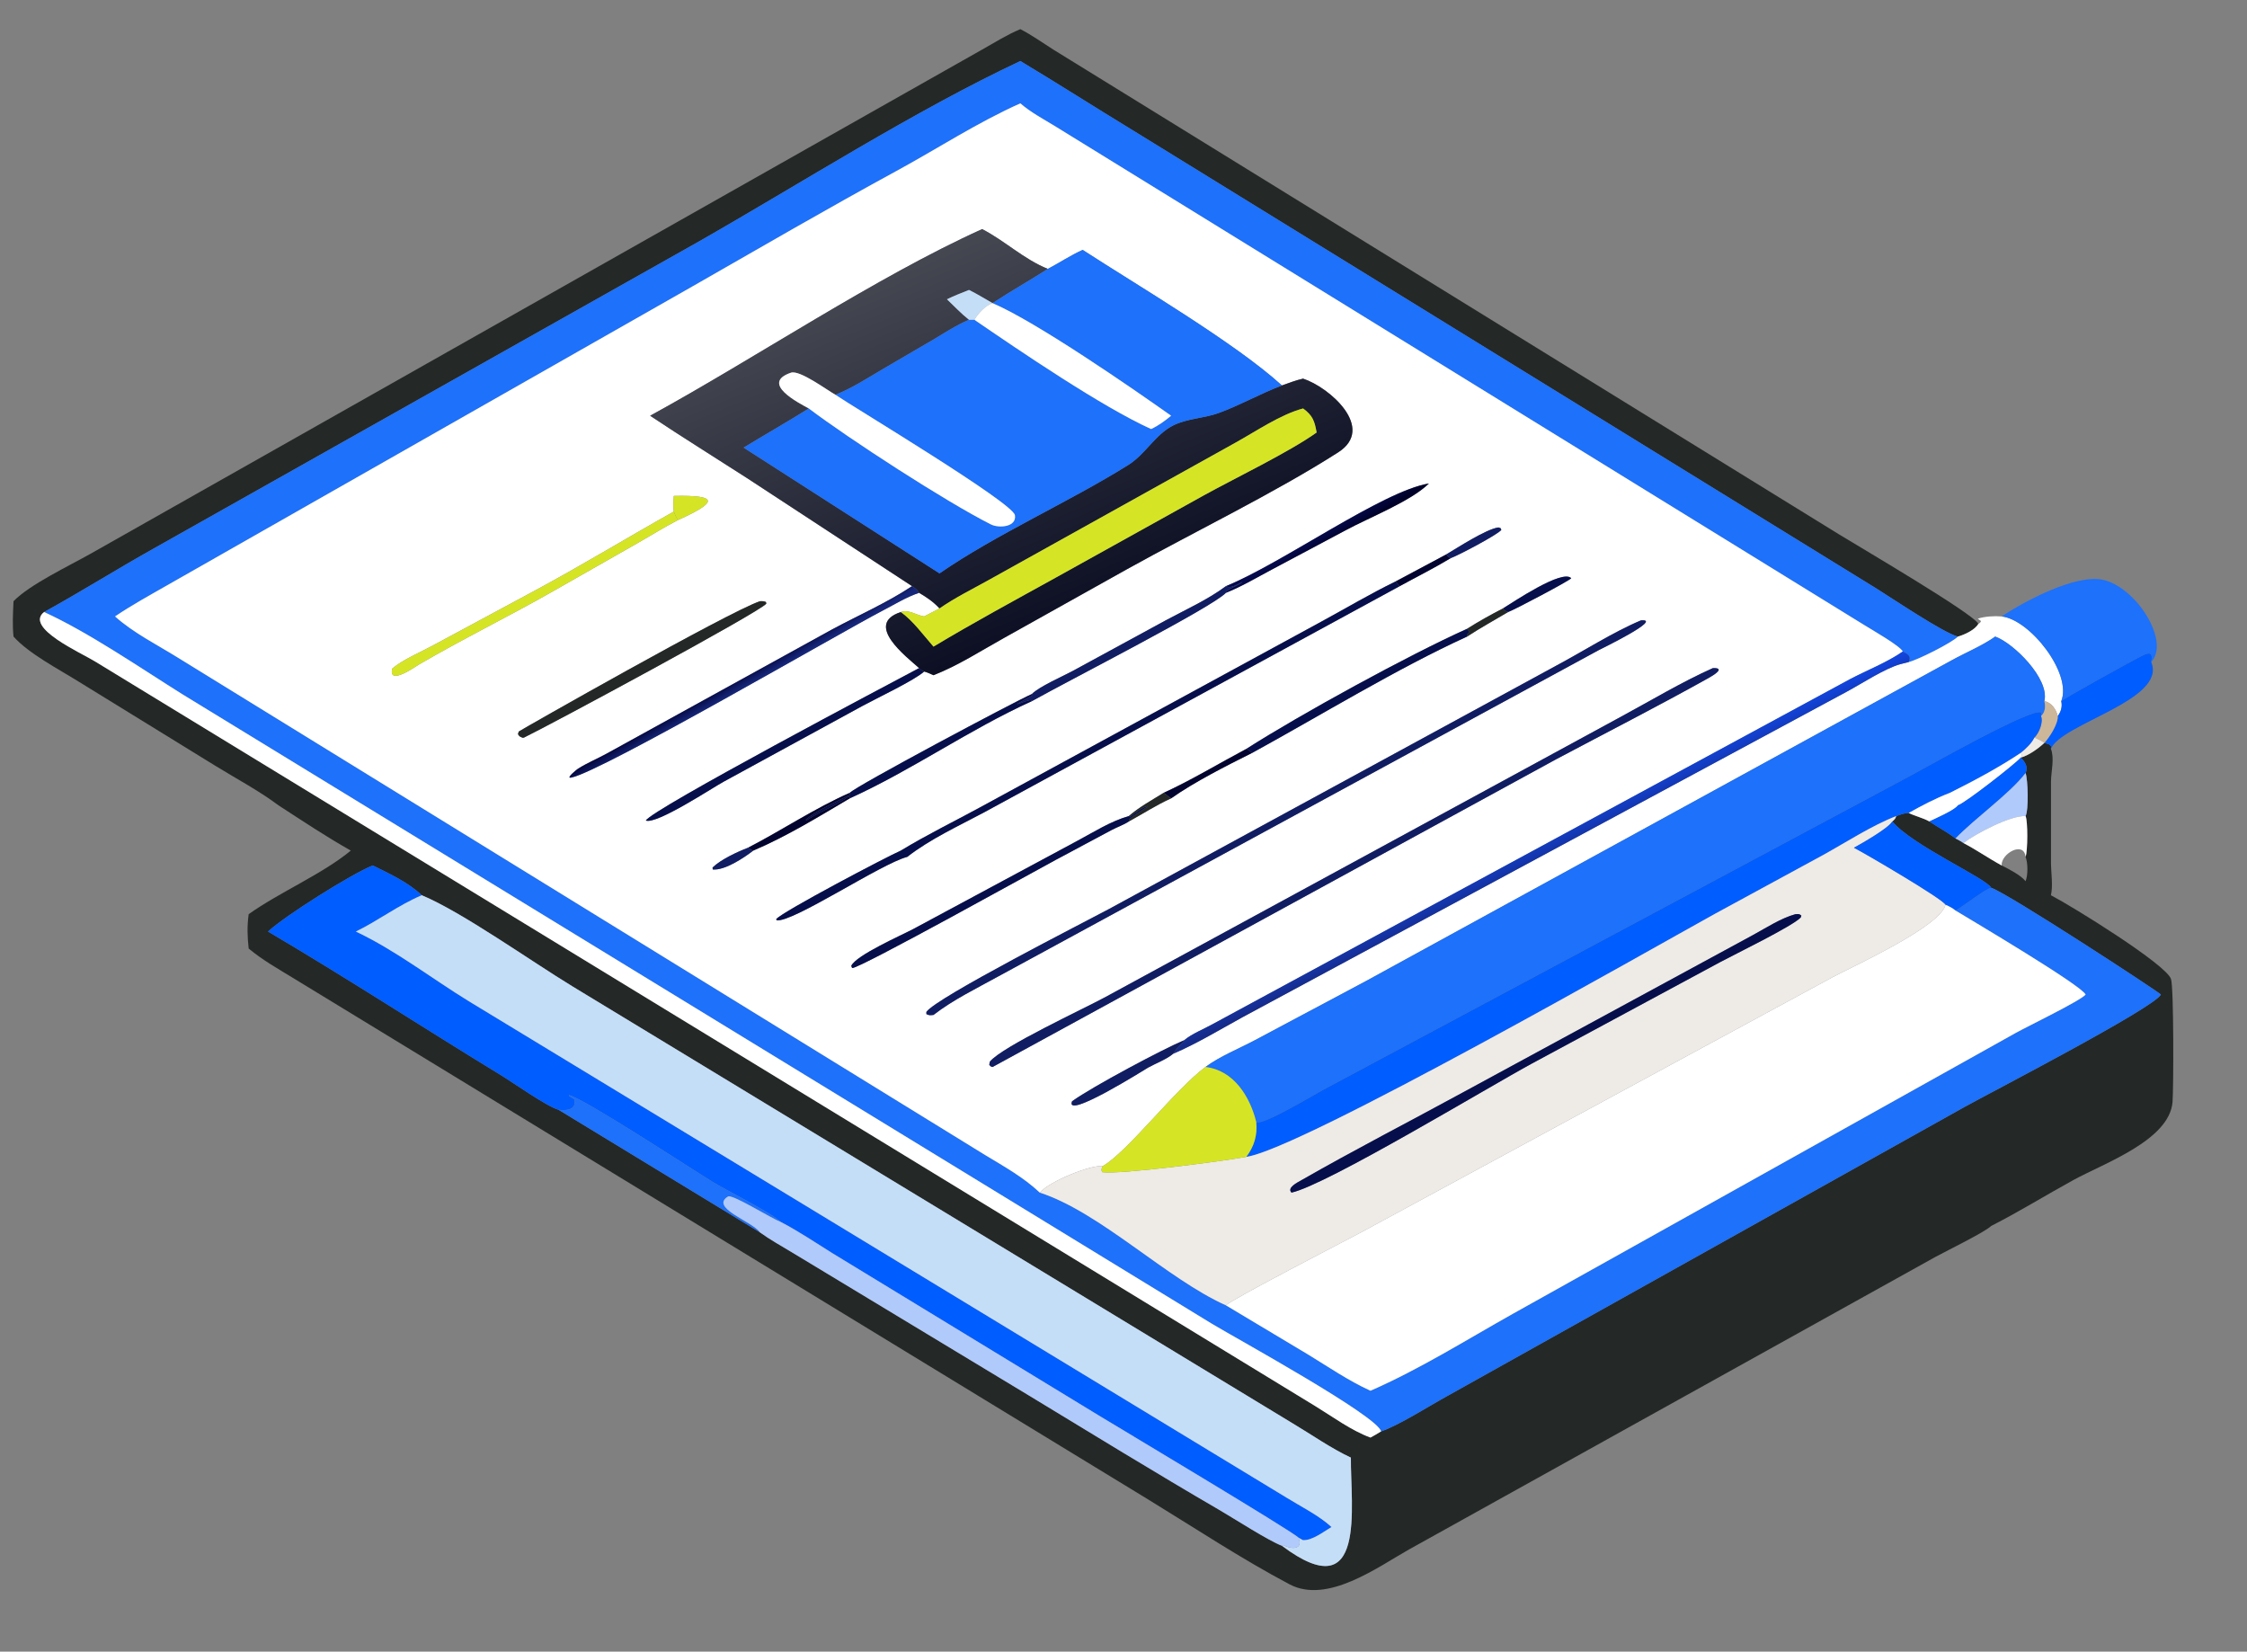 <svg width="117" height="86" viewBox="0 0 117 86" fill="none" xmlns="http://www.w3.org/2000/svg">
<rect x="0" y="0" width="117" height="86" fill="#808080" stroke="none"/>
<path d="M2.296 31.868C1.256 32.683 4.254 34.007 4.951 34.442L68.508 73.227C69.417 73.785 70.36 74.483 71.36 74.853C71.546 74.748 71.735 74.647 71.914 74.531C72.821 74.225 74.451 73.187 75.355 72.692L102.296 57.636C103.539 56.941 112.127 52.505 112.517 51.787C112.479 51.693 104.537 46.502 103.682 46.228C103.444 45.741 99.571 44.022 98.53 42.774C98.64 42.684 98.694 42.635 98.737 42.493C98.951 42.417 99.155 42.33 99.385 42.33C99.722 42.498 100.152 42.593 100.462 42.774C100.899 43.068 101.41 43.337 101.822 43.657C101.955 43.732 102.116 43.802 102.235 43.897C102.919 44.251 103.549 44.696 104.225 45.063C104.592 45.248 105.221 45.567 105.47 45.883C105.6 45.572 105.595 44.927 105.47 44.617C105.585 44.31 105.592 42.751 105.47 42.493C105.638 42.171 105.594 40.592 105.47 40.253C105.616 39.924 105.449 39.688 105.221 39.448C105.637 39.334 106.138 38.973 106.45 38.681C106.602 38.729 106.712 38.728 106.801 38.864L106.791 38.996C106.983 39.479 106.799 40.176 106.794 40.691L106.794 44.913C106.796 45.438 106.905 46.114 106.791 46.615C107.99 47.242 112.776 50.212 113.042 50.973C113.192 51.401 113.179 56.683 113.123 57.38C112.963 59.372 109.561 60.566 107.959 61.444C106.531 62.228 105.133 63.094 103.682 63.833C103.329 64.171 101.396 65.108 100.774 65.448L73.367 80.679C71.717 81.611 69.113 83.535 67.144 82.494C64.657 81.178 62.153 79.524 59.742 78.05L15.315 50.956C14.513 50.464 13.67 49.995 12.948 49.389C12.879 48.77 12.863 48.221 12.948 47.601C14.531 46.469 16.807 45.503 18.265 44.289C16.978 43.563 15.742 42.738 14.502 41.934C13.475 41.166 12.301 40.545 11.208 39.871L4.074 35.479C3.046 34.837 1.499 34.037 0.704 33.146C0.639 32.535 0.676 31.918 0.704 31.305C1.533 30.443 3.593 29.467 4.712 28.835L51.138 2.582C51.788 2.218 52.441 1.801 53.129 1.518C53.721 1.823 54.28 2.223 54.843 2.58L95.755 27.823C96.732 28.425 102.807 31.982 103.01 32.485C102.839 32.799 102.285 33.053 101.949 33.146C101.247 32.991 98.431 31.095 97.702 30.643L58.96 6.771C57.009 5.585 55.088 4.353 53.129 3.179C47.619 5.765 41.682 9.56 36.361 12.592L8.028 28.547C6.101 29.624 4.227 30.805 2.296 31.868ZM21.963 46.615C21.235 45.929 20.296 45.504 19.407 45.063C18.277 45.523 14.84 47.682 13.958 48.505C18.006 50.887 22.044 53.52 26.076 55.979C26.709 56.365 28.484 57.62 29.084 57.785L39.571 64.17C40.112 64.56 40.712 64.89 41.283 65.236L53.567 72.657C56.862 74.657 60.144 76.673 63.475 78.612C64.257 79.067 66.025 80.21 66.75 80.488C71.198 83.824 70.312 78.397 70.341 75.897C69.302 75.411 68.31 74.71 67.321 74.121L29.838 51.379C27.583 50.006 24.079 47.501 21.963 46.615Z" fill="#242826"/>
<path d="M2.296 31.868C4.226 30.805 6.1 29.624 8.028 28.547L36.36 12.592C41.682 9.56 47.619 5.765 53.129 3.179C55.087 4.353 57.009 5.585 58.96 6.771L97.702 30.643C98.431 31.095 101.247 32.991 101.948 33.146C101.645 33.461 99.854 34.365 99.385 34.473C99.537 34.164 99.34 34.051 99.077 33.925C98.937 33.629 97.448 32.783 97.064 32.542L54.882 6.539C54.294 6.18 53.648 5.836 53.129 5.381C50.894 6.378 48.818 7.739 46.67 8.907C43.102 10.85 39.601 12.887 36.073 14.903L8.691 30.483C7.784 31.003 6.857 31.51 5.99 32.097C6.948 32.959 8.215 33.587 9.309 34.272L51.303 60.146C52.29 60.742 53.296 61.303 54.141 62.098C57.288 63.119 60.763 66.595 63.834 67.967L68.105 70.524C69.178 71.179 70.212 71.892 71.36 72.415C73.921 71.295 76.338 69.775 78.773 68.408L104.947 53.79C105.61 53.422 108.324 52.111 108.597 51.787C108.392 51.309 102.675 47.929 101.821 47.41C102.241 47.186 103.39 46.267 103.681 46.228C104.536 46.502 112.479 51.693 112.516 51.787C112.127 52.505 103.539 56.941 102.295 57.636L75.355 72.692C74.451 73.187 72.82 74.225 71.913 74.531C71.705 73.712 64.369 69.688 63.119 68.937L9.513 36.16C7.313 34.783 4.621 32.929 2.296 31.868Z" fill="#1D71FB"/>
<path d="M103.01 32.485C103.087 32.441 103.116 32.42 103.152 32.339L102.982 32.213C103.356 32.093 103.837 32.066 104.225 32.097C105.708 32.261 107.906 35.069 107.33 36.508C107.392 36.79 107.317 37.058 107.147 37.284C107.059 36.931 106.82 36.58 106.45 36.508C106.733 35.334 104.829 33.478 103.891 33.146C103.23 33.618 102.342 33.984 101.625 34.381L71.1 51.097L65.333 54.167C64.504 54.608 63.52 55 62.767 55.558C61.182 56.733 58.681 60.017 57.4 60.731C56.926 60.612 54.699 61.463 54.142 62.098C53.297 61.303 52.291 60.742 51.303 60.146L9.31 34.272C8.215 33.587 6.949 32.959 5.99 32.097C6.857 31.51 7.784 31.003 8.692 30.483L36.074 14.903C39.601 12.887 43.102 10.85 46.671 8.907C48.818 7.739 50.894 6.378 53.13 5.381C53.649 5.836 54.294 6.18 54.883 6.538L97.065 32.542C97.448 32.783 98.938 33.629 99.078 33.925C98.259 34.491 97.215 34.898 96.327 35.365L63.138 53.329C62.688 53.579 62.041 53.837 61.664 54.161C60.57 54.617 56.885 56.575 55.822 57.342C55.42 58.336 59.663 55.655 59.777 55.592C60.176 55.369 60.751 55.156 61.085 54.869C62.312 54.346 63.522 53.611 64.693 52.968L96.151 36.021C96.909 35.614 98.182 34.78 98.974 34.576L99.385 34.473C99.855 34.364 101.646 33.461 101.949 33.146C102.285 33.053 102.839 32.799 103.01 32.485ZM54.56 14.001C53.315 13.502 52.319 12.535 51.14 11.929C45.598 14.435 39.314 18.66 33.854 21.647C35.515 22.756 37.213 23.808 38.892 24.89L47.491 30.52C46.194 31.38 44.707 32.032 43.333 32.77L31.578 39.246C31.087 39.514 30.57 39.726 30.095 40.027C30.036 40.064 29.426 40.552 29.743 40.489C31.346 40.171 43.776 32.925 45.97 31.789C46.593 31.466 47.191 31.091 47.858 30.867C48.264 31.109 48.6 31.333 48.92 31.682C48.654 31.822 48.388 31.962 48.12 32.097L48.048 32.082C47.662 32 47.294 31.725 46.908 31.868C44.973 32.503 47.19 34.19 47.858 34.787C46.463 35.527 33.921 42.148 33.629 42.726C34.193 42.94 37.091 41.022 37.675 40.705L44.937 36.742C45.626 36.368 47.627 35.419 48.12 34.966C48.282 35.004 48.452 35.094 48.606 35.158C49.893 34.657 51.075 33.886 52.279 33.218L58.7 29.629C62.17 27.701 66.433 25.634 69.681 23.552C71.646 22.294 69.237 20.17 67.852 19.715C67.475 19.799 67.113 19.941 66.75 20.07C64.304 17.846 59.272 14.892 56.375 13.012C55.754 13.288 55.165 13.683 54.56 14.001ZM35.083 25.823C35.064 26.1 35.045 26.363 35.083 26.638C32.626 28.015 30.209 29.489 27.728 30.819L22.532 33.615C21.87 33.975 21.003 34.33 20.426 34.81C20.2 35.732 21.658 34.693 21.82 34.598C24.091 33.271 26.454 32.117 28.739 30.818L33.181 28.289C33.891 27.885 34.587 27.447 35.312 27.073C37.355 26.153 37.464 25.771 35.083 25.823ZM75.308 28.867L72.666 30.277C71.347 30.919 70.076 31.676 68.787 32.376L51.021 42.044C49.654 42.787 48.236 43.48 46.908 44.289C46.184 44.604 40.743 47.465 40.42 47.855L40.434 47.92C41.272 48.054 45.875 44.968 47.24 44.617C48.443 43.681 49.908 43.012 51.251 42.294L72.884 30.52C73.768 30.034 74.674 29.584 75.538 29.062C75.907 28.936 78.026 27.819 78.175 27.588L78.133 27.499L78.022 27.463C77.386 27.547 75.882 28.528 75.308 28.867ZM63.835 30.52C62.89 31.225 61.745 31.738 60.708 32.297L55.841 34.944C55.329 35.219 54.109 35.751 53.731 36.136C52.791 36.55 44.528 40.952 44.248 41.282C42.443 42.072 40.711 43.233 38.949 44.141C38.39 44.357 37.527 44.755 37.103 45.173L37.113 45.273C37.736 45.333 38.734 44.67 39.224 44.289C40.944 43.561 42.638 42.52 44.248 41.57C47.506 40.091 50.463 37.988 53.731 36.508C55.866 35.318 63.114 31.625 63.835 30.867C64.651 30.545 65.428 30.077 66.203 29.667L70.072 27.609C71.287 26.95 73.468 26.1 74.404 25.174C71.972 25.575 66.809 29.308 63.835 30.52ZM78.257 31.682C77.622 32.009 76.996 32.356 76.392 32.74C73.329 34.117 67.726 37.186 64.893 38.996C63.468 39.751 62.054 40.611 60.592 41.282C59.964 41.672 59.341 42.009 58.776 42.493C57.836 42.758 56.95 43.326 56.09 43.785L47.577 48.361C46.964 48.69 44.581 49.732 44.325 50.29L44.37 50.406C44.712 50.461 54.182 45.191 54.997 44.76L57.883 43.218C58.156 43.073 58.528 42.942 58.776 42.774C59.522 42.372 60.2 41.92 60.98 41.57C62.198 40.711 63.857 39.874 65.2 39.203C68.73 37.27 72.76 34.799 76.392 33.146C77.092 32.687 77.809 32.295 78.527 31.868C78.813 31.776 81.739 30.23 81.815 30.108C81.358 29.617 78.789 31.354 78.257 31.682ZM39.571 31.305C37.922 31.86 27.049 38.048 27.01 38.092L26.971 38.226C27.047 38.359 27.081 38.357 27.216 38.415L27.283 38.406C28.63 37.755 39.571 31.868 39.901 31.432L39.883 31.344C39.764 31.301 39.695 31.298 39.571 31.305ZM85.449 32.3C84.021 32.897 82.412 33.927 81.004 34.676L57.743 47.333C56.583 47.958 48.739 51.945 48.235 52.692L48.237 52.804C48.39 52.881 48.44 52.863 48.606 52.848C49.628 52.057 50.838 51.471 51.966 50.848L83.243 33.853C83.356 33.792 86.623 32.21 85.449 32.3ZM89.19 34.787C87.544 35.524 85.966 36.477 84.379 37.333L57.585 51.902C56.475 52.511 52.197 54.483 51.542 55.279L51.511 55.44C51.578 55.523 51.58 55.533 51.682 55.558L81.01 39.544C83.662 38.136 86.347 36.765 88.968 35.302C89.237 35.152 89.864 34.766 89.19 34.787Z" fill="white"/>
<path d="M51.139 11.929C52.318 12.535 53.314 13.502 54.559 14.001C53.61 14.611 52.624 15.163 51.682 15.784C51.278 15.556 50.872 15.302 50.456 15.098C50.067 15.249 49.684 15.402 49.307 15.583C49.681 15.937 50.052 16.334 50.456 16.651C49.811 16.922 49.219 17.312 48.619 17.67L45.999 19.2C45.192 19.674 44.37 20.212 43.5 20.556C43.053 20.305 41.638 19.252 41.185 19.405C39.559 19.958 41.608 20.989 42.114 21.269C40.994 21.97 39.849 22.62 38.722 23.308L48.919 29.854C51.903 27.799 55.601 26.173 58.742 24.215C59.641 23.654 60.143 22.632 61.085 22.153C61.806 21.787 62.689 21.784 63.45 21.507C64.58 21.096 65.625 20.492 66.749 20.07C67.112 19.941 67.474 19.799 67.851 19.715C69.236 20.17 71.645 22.294 69.68 23.552C66.432 25.634 62.169 27.701 58.699 29.629L52.278 33.218C51.074 33.886 49.892 34.657 48.605 35.158C48.451 35.094 48.281 35.004 48.119 34.966C47.998 34.919 47.946 34.888 47.857 34.787C47.189 34.19 44.972 32.503 46.907 31.868C47.539 32.321 48.091 33.08 48.605 33.669C50.709 32.405 52.851 31.251 54.996 30.063L62.699 25.783C64.338 24.88 67.118 23.543 68.555 22.52C68.448 21.919 68.355 21.639 67.851 21.269C66.671 21.582 65.4 22.459 64.322 23.054L51.449 30.219C50.603 30.69 49.714 31.128 48.919 31.681C48.599 31.333 48.263 31.109 47.857 30.867C47.757 30.707 47.643 30.627 47.49 30.52L38.891 24.89C37.212 23.808 35.514 22.756 33.853 21.647C39.313 18.66 45.597 14.435 51.139 11.929Z" fill="url(#paint0_linear_8454_16879)"/>
<path d="M54.56 14.001C55.165 13.684 55.754 13.289 56.374 13.012C59.271 14.892 64.304 17.846 66.75 20.07C65.625 20.492 64.581 21.096 63.45 21.507C62.689 21.784 61.807 21.787 61.085 22.153C60.143 22.632 59.641 23.654 58.742 24.215C55.601 26.173 51.903 27.799 48.919 29.854L38.723 23.308C39.849 22.62 40.995 21.97 42.114 21.269C44.181 22.832 49.253 26.128 51.601 27.308C52.009 27.513 52.944 27.45 52.846 26.826C52.745 26.177 44.463 21.213 43.5 20.556C44.37 20.212 45.193 19.674 45.999 19.2L48.62 17.67C49.219 17.312 49.812 16.922 50.456 16.651H50.737C53.1 18.271 57.37 21.178 59.938 22.34C60.326 22.159 60.65 21.918 60.98 21.647C58.957 20.213 53.962 16.76 51.682 15.784C52.624 15.163 53.611 14.611 54.56 14.001Z" fill="#1D71FB"/>
<path d="M50.456 15.098C50.873 15.302 51.279 15.556 51.682 15.784C51.336 15.879 50.906 16.34 50.738 16.651H50.456C50.053 16.334 49.681 15.937 49.308 15.583C49.684 15.402 50.067 15.249 50.456 15.098Z" fill="#C5DEF8"/>
<path d="M50.737 16.651C50.906 16.34 51.336 15.879 51.682 15.784C53.962 16.76 58.957 20.213 60.98 21.647C60.65 21.918 60.325 22.159 59.938 22.34C57.37 21.178 53.1 18.271 50.737 16.651Z" fill="white"/>
<path d="M42.115 21.269C41.609 20.989 39.559 19.958 41.186 19.405C41.639 19.252 43.054 20.305 43.501 20.556C44.463 21.213 52.745 26.177 52.847 26.826C52.944 27.45 52.009 27.513 51.601 27.308C49.253 26.128 44.181 22.832 42.115 21.269Z" fill="white"/>
<path d="M48.919 31.682C49.714 31.128 50.604 30.69 51.45 30.219L64.323 23.054C65.401 22.459 66.671 21.582 67.851 21.269C68.355 21.639 68.449 21.92 68.555 22.52C67.118 23.543 64.338 24.88 62.7 25.783L54.996 30.063C52.851 31.251 50.709 32.405 48.606 33.669C48.091 33.08 47.539 32.321 46.907 31.868C47.293 31.725 47.661 32 48.048 32.082L48.12 32.097C48.388 31.962 48.653 31.822 48.919 31.682Z" fill="#D5E525"/>
<path d="M63.834 30.52C66.808 29.308 71.972 25.575 74.403 25.174C73.468 26.1 71.287 26.95 70.071 27.609L66.203 29.667C65.428 30.077 64.65 30.545 63.834 30.867L63.83 30.829C63.919 30.651 64.491 30.496 64.703 30.297C64.465 30.404 64.076 30.678 63.834 30.52Z" fill="url(#paint1_linear_8454_16879)"/>
<path d="M35.083 26.638C35.044 26.363 35.064 26.1 35.083 25.823C37.463 25.771 37.355 26.153 35.311 27.073C35.202 26.945 35.147 26.792 35.083 26.638Z" fill="#D5E525"/>
<path d="M35.083 26.638C35.148 26.792 35.202 26.945 35.312 27.073C34.587 27.447 33.89 27.885 33.181 28.289L28.738 30.818C26.453 32.117 24.09 33.271 21.82 34.598C21.657 34.693 20.199 35.732 20.425 34.81C21.003 34.33 21.869 33.975 22.532 33.615L27.728 30.819C30.209 29.489 32.626 28.015 35.083 26.638Z" fill="#D5E525"/>
<path d="M75.307 28.867C75.88 28.528 77.385 27.547 78.021 27.463L78.132 27.499L78.174 27.588C78.025 27.819 75.905 28.936 75.536 29.062C75.404 28.999 75.384 28.99 75.307 28.867Z" fill="#111D63"/>
<path d="M72.666 30.277L75.308 28.867C75.385 28.99 75.405 28.999 75.538 29.062C74.674 29.584 73.768 30.034 72.884 30.52L72.666 30.277Z" fill="#02032F"/>
<path d="M78.256 31.681C78.788 31.354 81.357 29.617 81.813 30.108C81.738 30.229 78.812 31.776 78.525 31.868C78.353 31.759 78.385 31.875 78.256 31.681Z" fill="#060F4B"/>
<path d="M104.225 32.097C105.474 31.266 108.084 29.897 109.477 30.186C111.225 30.549 113.021 33.394 112.013 34.473C112.096 34.037 111.997 33.921 111.565 34.132C111.054 34.382 107.522 36.337 107.329 36.508C107.906 35.069 105.707 32.261 104.225 32.097Z" fill="#1D71FB"/>
<path d="M53.73 36.136C54.108 35.751 55.328 35.22 55.84 34.944L60.706 32.297C61.744 31.738 62.889 31.225 63.834 30.52C64.075 30.678 64.464 30.404 64.703 30.297C64.491 30.496 63.918 30.651 63.83 30.829L63.834 30.867C63.113 31.625 55.865 35.318 53.73 36.508L53.68 36.451C53.395 36.452 52.182 37.057 53.73 36.228L53.73 36.136Z" fill="#111D63"/>
<path d="M46.907 44.289C48.236 43.48 49.654 42.787 51.021 42.044L68.786 32.376C70.076 31.676 71.347 30.919 72.665 30.277L72.883 30.52L51.251 42.294C49.907 43.012 48.443 43.681 47.24 44.617C45.875 44.968 41.272 48.054 40.433 47.92L40.42 47.855C40.742 47.465 46.184 44.604 46.907 44.289Z" fill="#060F4B"/>
<path d="M47.491 30.52C47.644 30.627 47.758 30.708 47.858 30.867C47.191 31.091 46.593 31.466 45.97 31.789C43.776 32.925 31.347 40.171 29.743 40.489C29.426 40.552 30.036 40.064 30.095 40.027C30.57 39.726 31.087 39.514 31.578 39.246L43.333 32.77C44.707 32.032 46.194 31.38 47.491 30.52Z" fill="url(#paint2_linear_8454_16879)"/>
<path d="M27.282 38.406L27.216 38.415C27.08 38.357 27.047 38.359 26.971 38.227L27.01 38.092C27.049 38.048 37.921 31.86 39.571 31.305C39.694 31.298 39.763 31.301 39.882 31.344L39.9 31.432C39.571 31.868 28.629 37.755 27.282 38.406Z" fill="#242826"/>
<path d="M76.391 32.74C76.995 32.356 77.621 32.01 78.256 31.682C78.385 31.875 78.353 31.759 78.526 31.868C77.808 32.295 77.091 32.687 76.391 33.146L76.385 33.057L76.515 32.906L76.391 32.74Z" fill="#242826"/>
<path d="M71.36 74.853C70.36 74.483 69.417 73.785 68.508 73.227L4.951 34.441C4.254 34.007 1.256 32.683 2.296 31.868C4.621 32.929 7.313 34.783 9.513 36.16L63.119 68.937C64.369 69.688 71.706 73.712 71.913 74.531C71.735 74.647 71.546 74.748 71.36 74.853Z" fill="white"/>
<path d="M48.606 52.848C48.439 52.863 48.389 52.881 48.237 52.804L48.235 52.692C48.739 51.945 56.583 47.958 57.743 47.333L81.003 34.676C82.412 33.927 84.021 32.897 85.449 32.3C86.623 32.21 83.356 33.792 83.243 33.853L51.966 50.848C50.838 51.471 49.627 52.057 48.606 52.848Z" fill="#111D63"/>
<path d="M64.893 38.996C67.725 37.186 73.329 34.117 76.392 32.74L76.516 32.906L76.385 33.056L76.392 33.146C72.76 34.799 68.73 37.27 65.2 39.203C65.11 39.114 65.001 39.058 64.893 38.996Z" fill="#060F4B"/>
<path d="M103.89 33.146C104.828 33.478 106.732 35.334 106.448 36.508C106.515 36.782 106.496 37.087 106.274 37.284L106.296 37.106C105.877 36.769 100.226 40 99.395 40.437L68.883 56.753C68.477 56.967 65.68 58.662 65.409 58.418C65.084 57.098 64.235 55.727 62.766 55.558C63.518 55 64.503 54.608 65.332 54.167L71.099 51.097L101.624 34.381C102.341 33.984 103.228 33.618 103.89 33.146Z" fill="#1D71FB"/>
<path d="M61.663 54.161C62.04 53.837 62.688 53.579 63.136 53.329L96.326 35.365C97.214 34.898 98.258 34.491 99.077 33.925C99.339 34.051 99.537 34.164 99.384 34.473L98.973 34.576C98.181 34.78 96.908 35.614 96.15 36.021L64.692 52.968C63.521 53.611 62.312 54.346 61.084 54.869L61.269 54.608C61.39 54.433 61.576 54.339 61.663 54.161Z" fill="url(#paint3_linear_8454_16879)"/>
<path d="M107.329 36.508C107.523 36.337 111.054 34.382 111.565 34.132C111.997 33.921 112.096 34.037 112.014 34.473C112.85 36.458 107.312 37.675 106.79 38.996L106.801 38.864C106.712 38.728 106.602 38.729 106.449 38.681C106.719 38.389 107.169 37.688 107.146 37.284C107.317 37.058 107.392 36.79 107.329 36.508Z" fill="#005DFF"/>
<path d="M47.858 34.787C47.947 34.888 47.999 34.919 48.12 34.966C47.627 35.419 45.626 36.368 44.937 36.742L37.675 40.705C37.091 41.022 34.193 42.94 33.629 42.725C33.921 42.148 46.463 35.527 47.858 34.787Z" fill="#060F4B"/>
<path d="M51.682 55.558C51.579 55.533 51.577 55.523 51.51 55.44L51.541 55.279C52.197 54.483 56.474 52.511 57.584 51.902L84.378 37.333C85.965 36.477 87.543 35.524 89.189 34.787C89.863 34.766 89.237 35.152 88.967 35.302C86.346 36.765 83.661 38.136 81.009 39.544L51.682 55.558Z" fill="#111D63"/>
<path d="M44.248 41.282C44.528 40.952 52.791 36.55 53.731 36.136L53.731 36.228C52.183 37.057 53.396 36.452 53.681 36.451L53.731 36.508C50.462 37.988 47.506 40.091 44.248 41.57L44.244 41.504L44.187 41.47C43.618 41.914 42.715 42.238 42.077 42.662L42.012 42.705L41.954 42.684C42.463 42.217 43.622 41.73 44.253 41.375L44.248 41.282Z" fill="#060F4B"/>
<path d="M106.449 36.507C106.82 36.58 107.058 36.931 107.146 37.284C107.169 37.688 106.719 38.389 106.449 38.681C106.299 38.562 106.105 38.486 105.932 38.406C106.176 38.16 106.4 37.614 106.275 37.284C106.497 37.087 106.516 36.782 106.449 36.507Z" fill="#CDB79A"/>
<path d="M65.41 58.418C65.681 58.662 68.477 56.967 68.884 56.753L99.395 40.437C100.227 40 105.878 36.769 106.296 37.106L106.275 37.284C106.4 37.614 106.176 38.16 105.932 38.406C105.817 38.678 105.454 39.025 105.22 39.203C104.08 39.964 102.767 40.665 101.533 41.282C100.787 41.566 100.08 41.94 99.384 42.33C99.154 42.33 98.951 42.417 98.737 42.493C97.491 42.971 96.123 43.859 94.944 44.512L89.311 47.574C86.208 49.285 67.686 59.865 64.893 60.237C65.308 59.69 65.479 59.095 65.41 58.418Z" fill="#005DFF"/>
<path d="M105.221 39.203C105.455 39.025 105.817 38.678 105.932 38.406C106.105 38.486 106.299 38.562 106.449 38.681C106.138 38.973 105.636 39.334 105.221 39.448L105.282 39.292L105.221 39.203Z" fill="#EEEAE6"/>
<path d="M60.592 41.282C62.054 40.611 63.468 39.751 64.893 38.996C65.001 39.058 65.11 39.114 65.2 39.203C63.857 39.874 62.198 40.711 60.98 41.57L60.592 41.282Z" fill="#02032F"/>
<path d="M101.533 41.282C102.767 40.665 104.08 39.964 105.221 39.203L105.282 39.292L105.221 39.448C104.973 39.749 102.321 41.824 101.949 41.934C101.805 42.175 100.769 42.624 100.462 42.774C100.152 42.593 99.722 42.498 99.385 42.33C100.08 41.94 100.787 41.566 101.533 41.282Z" fill="white"/>
<path d="M101.948 41.934C102.32 41.824 104.972 39.749 105.22 39.448C105.448 39.688 105.615 39.924 105.47 40.253C104.648 41.324 102.848 42.595 101.821 43.657C101.409 43.337 100.898 43.068 100.461 42.774C100.768 42.624 101.805 42.175 101.948 41.934Z" fill="#005DFF"/>
<path d="M101.822 43.657C102.849 42.595 104.649 41.324 105.471 40.253C105.594 40.592 105.639 42.171 105.471 42.493C104.697 42.446 102.861 43.413 102.236 43.897C102.116 43.802 101.956 43.731 101.822 43.657Z" fill="#B0CAFB"/>
<path d="M38.948 44.141C40.711 43.233 42.443 42.072 44.248 41.282L44.252 41.375C43.622 41.73 42.463 42.217 41.954 42.684L42.012 42.705L42.076 42.662C42.715 42.238 43.618 41.914 44.186 41.47L44.244 41.504L44.248 41.57C42.638 42.52 40.943 43.561 39.224 44.289C39.12 44.263 39.036 44.199 38.948 44.141Z" fill="#02032F"/>
<path d="M58.775 42.493C59.34 42.009 59.963 41.672 60.591 41.282L60.979 41.57C60.199 41.92 59.52 42.372 58.775 42.774L58.785 42.679C59.075 42.417 59.43 42.216 59.755 41.999L59.738 41.974C59.412 42.065 59.126 42.32 58.856 42.519L58.775 42.493Z" fill="#242826"/>
<path d="M58.776 42.774C58.528 42.942 58.156 43.073 57.884 43.218L54.997 44.76C54.182 45.191 44.712 50.461 44.37 50.406L44.325 50.29C44.581 49.732 46.964 48.69 47.577 48.361L56.09 43.785C56.95 43.326 57.836 42.758 58.776 42.493L58.857 42.519C59.127 42.32 59.413 42.065 59.739 41.974L59.756 41.999C59.431 42.216 59.076 42.417 58.786 42.679L58.776 42.774Z" fill="#060F4B"/>
<path d="M102.234 43.897C102.86 43.413 104.696 42.447 105.47 42.493C105.592 42.751 105.584 44.31 105.47 44.617C105.385 43.765 104.179 44.453 104.225 45.063C103.548 44.696 102.919 44.251 102.234 43.897Z" fill="white"/>
<path d="M64.892 60.237C67.686 59.865 86.207 49.285 89.311 47.574L94.944 44.512C96.123 43.859 97.491 42.971 98.736 42.493C98.693 42.635 98.639 42.684 98.529 42.774C98.339 43.123 96.926 43.927 96.535 44.141C97.14 44.452 101.182 46.819 101.301 47.109C101.04 48.254 96.45 50.328 95.423 50.881L70.928 64.138C70.063 64.599 64.112 67.665 63.834 67.967C60.763 66.595 57.287 63.119 54.141 62.098C54.698 61.463 56.925 60.612 57.399 60.731C57.365 60.866 57.324 60.913 57.396 61.035C58.32 61.161 63.599 60.475 64.892 60.237ZM93.483 47.601C92.724 47.814 91.986 48.298 91.295 48.676L76.216 56.857C73.401 58.393 70.534 59.864 67.752 61.458C67.565 61.565 66.989 61.845 67.248 62.098C69.086 61.695 77.468 56.62 79.783 55.367L89.569 50.095C90.331 49.686 93.32 48.234 93.761 47.775L93.795 47.676C93.676 47.569 93.638 47.596 93.483 47.601Z" fill="#EEEAE6"/>
<path d="M96.535 44.141C96.927 43.927 98.339 43.123 98.529 42.774C99.57 44.021 103.443 45.741 103.681 46.228C103.389 46.267 102.241 47.186 101.821 47.41C101.657 47.274 101.493 47.195 101.301 47.109C101.183 46.819 97.141 44.452 96.535 44.141Z" fill="#005DFF"/>
<path d="M39.223 44.289C38.733 44.67 37.735 45.333 37.112 45.273L37.102 45.173C37.526 44.755 38.389 44.357 38.948 44.141C39.036 44.199 39.12 44.263 39.223 44.289Z" fill="#111D63"/>
<path d="M21.963 46.615C20.749 47.127 19.706 47.933 18.531 48.505C20.606 49.487 22.458 50.933 24.41 52.132L66.995 77.984C67.746 78.449 68.685 78.916 69.331 79.51C68.933 79.748 68.318 80.226 67.842 80.194L67.618 80.07C67.379 79.78 58.085 74.236 57.189 73.688L43.359 65.264C42.481 64.715 41.598 64.119 40.679 63.64C40.165 63.148 37.918 62.031 37.159 61.573C36.126 60.952 30.454 57.216 29.622 57.02L29.63 57.064L29.911 57.249C30.024 57.833 29.436 57.83 29.084 57.785C28.483 57.62 26.709 56.365 26.076 55.979C22.043 53.52 18.005 50.887 13.957 48.505C14.839 47.682 18.277 45.523 19.406 45.063C20.295 45.504 21.234 45.929 21.963 46.615Z" fill="#005DFF"/>
<path d="M18.531 48.505C19.706 47.933 20.749 47.127 21.963 46.615C24.079 47.501 27.583 50.006 29.838 51.379L67.321 74.121C68.31 74.71 69.301 75.411 70.34 75.897C70.312 78.397 71.198 83.824 66.75 80.488L66.814 80.45C67.234 80.68 67.864 80.701 67.618 80.07L67.842 80.194C68.319 80.225 68.933 79.748 69.331 79.51C68.686 78.916 67.746 78.449 66.995 77.984L24.41 52.132C22.458 50.933 20.606 49.487 18.531 48.505Z" fill="#C5DEF8"/>
<path d="M63.834 67.968C64.113 67.665 70.063 64.599 70.928 64.138L95.424 50.881C96.45 50.328 101.041 48.254 101.301 47.109C101.493 47.195 101.657 47.274 101.821 47.41C102.675 47.929 108.392 51.309 108.597 51.787C108.324 52.111 105.61 53.422 104.946 53.79L78.773 68.408C76.338 69.775 73.92 71.295 71.36 72.415C70.212 71.892 69.178 71.179 68.104 70.524L63.834 67.968Z" fill="white"/>
<path d="M67.249 62.098C66.99 61.845 67.567 61.566 67.754 61.458C70.536 59.864 73.402 58.393 76.218 56.857L91.296 48.676C91.987 48.298 92.725 47.814 93.485 47.601C93.64 47.596 93.677 47.569 93.796 47.676L93.763 47.775C93.322 48.234 90.333 49.686 89.571 50.095L79.785 55.367C77.47 56.62 69.088 61.695 67.249 62.098Z" fill="#060F4B"/>
<path d="M61.085 54.869C60.751 55.156 60.176 55.369 59.777 55.592C59.663 55.655 55.42 58.336 55.822 57.342C56.885 56.575 60.57 54.617 61.664 54.161C61.577 54.339 61.391 54.434 61.27 54.608L61.085 54.869Z" fill="#111D63"/>
<path d="M57.4 60.731C58.681 60.017 61.182 56.733 62.767 55.558C64.237 55.727 65.085 57.098 65.41 58.418C65.48 59.095 65.308 59.69 64.893 60.237C63.6 60.475 58.321 61.161 57.398 61.035C57.325 60.913 57.366 60.866 57.4 60.731Z" fill="#D5E525"/>
<path d="M29.084 57.785C29.437 57.83 30.025 57.833 29.911 57.249L29.63 57.064L29.623 57.02C30.454 57.216 36.126 60.952 37.159 61.573C37.918 62.031 40.165 63.148 40.679 63.64C40.127 63.423 38.256 62.241 37.924 62.291C36.912 62.884 39.186 63.594 39.571 64.17L29.084 57.785Z" fill="#1D71FB"/>
<path d="M39.571 64.17C39.186 63.594 36.912 62.884 37.924 62.291C38.256 62.241 40.127 63.423 40.68 63.64C41.599 64.119 42.481 64.715 43.36 65.264L57.189 73.688C58.085 74.236 67.38 79.78 67.618 80.07C67.865 80.701 67.235 80.68 66.815 80.45L66.75 80.488C66.025 80.21 64.257 79.067 63.475 78.612C60.144 76.673 56.862 74.657 53.567 72.657L41.283 65.236C40.712 64.89 40.112 64.56 39.571 64.17Z" fill="#B0CAFB"/>
<defs>
<linearGradient id="paint0_linear_8454_16879" x1="56.301" y1="31.817" x2="48.552" y2="13.078" gradientUnits="userSpaceOnUse">
<stop stop-color="#0D1024"/>
<stop offset="1" stop-color="#454751"/>
</linearGradient>
<linearGradient id="paint1_linear_8454_16879" x1="69.875" y1="27.871" x2="69.53" y2="27.311" gradientUnits="userSpaceOnUse">
<stop stop-color="#000129"/>
<stop offset="1" stop-color="#050A4F"/>
</linearGradient>
<linearGradient id="paint2_linear_8454_16879" x1="38.509" y1="35.276" x2="38.797" y2="35.777" gradientUnits="userSpaceOnUse">
<stop stop-color="#050942"/>
<stop offset="1" stop-color="#16277B"/>
</linearGradient>
<linearGradient id="paint3_linear_8454_16879" x1="80.617" y1="45.001" x2="79.895" y2="43.548" gradientUnits="userSpaceOnUse">
<stop stop-color="#162B89"/>
<stop offset="1" stop-color="#1145DF"/>
</linearGradient>
</defs>
</svg>
